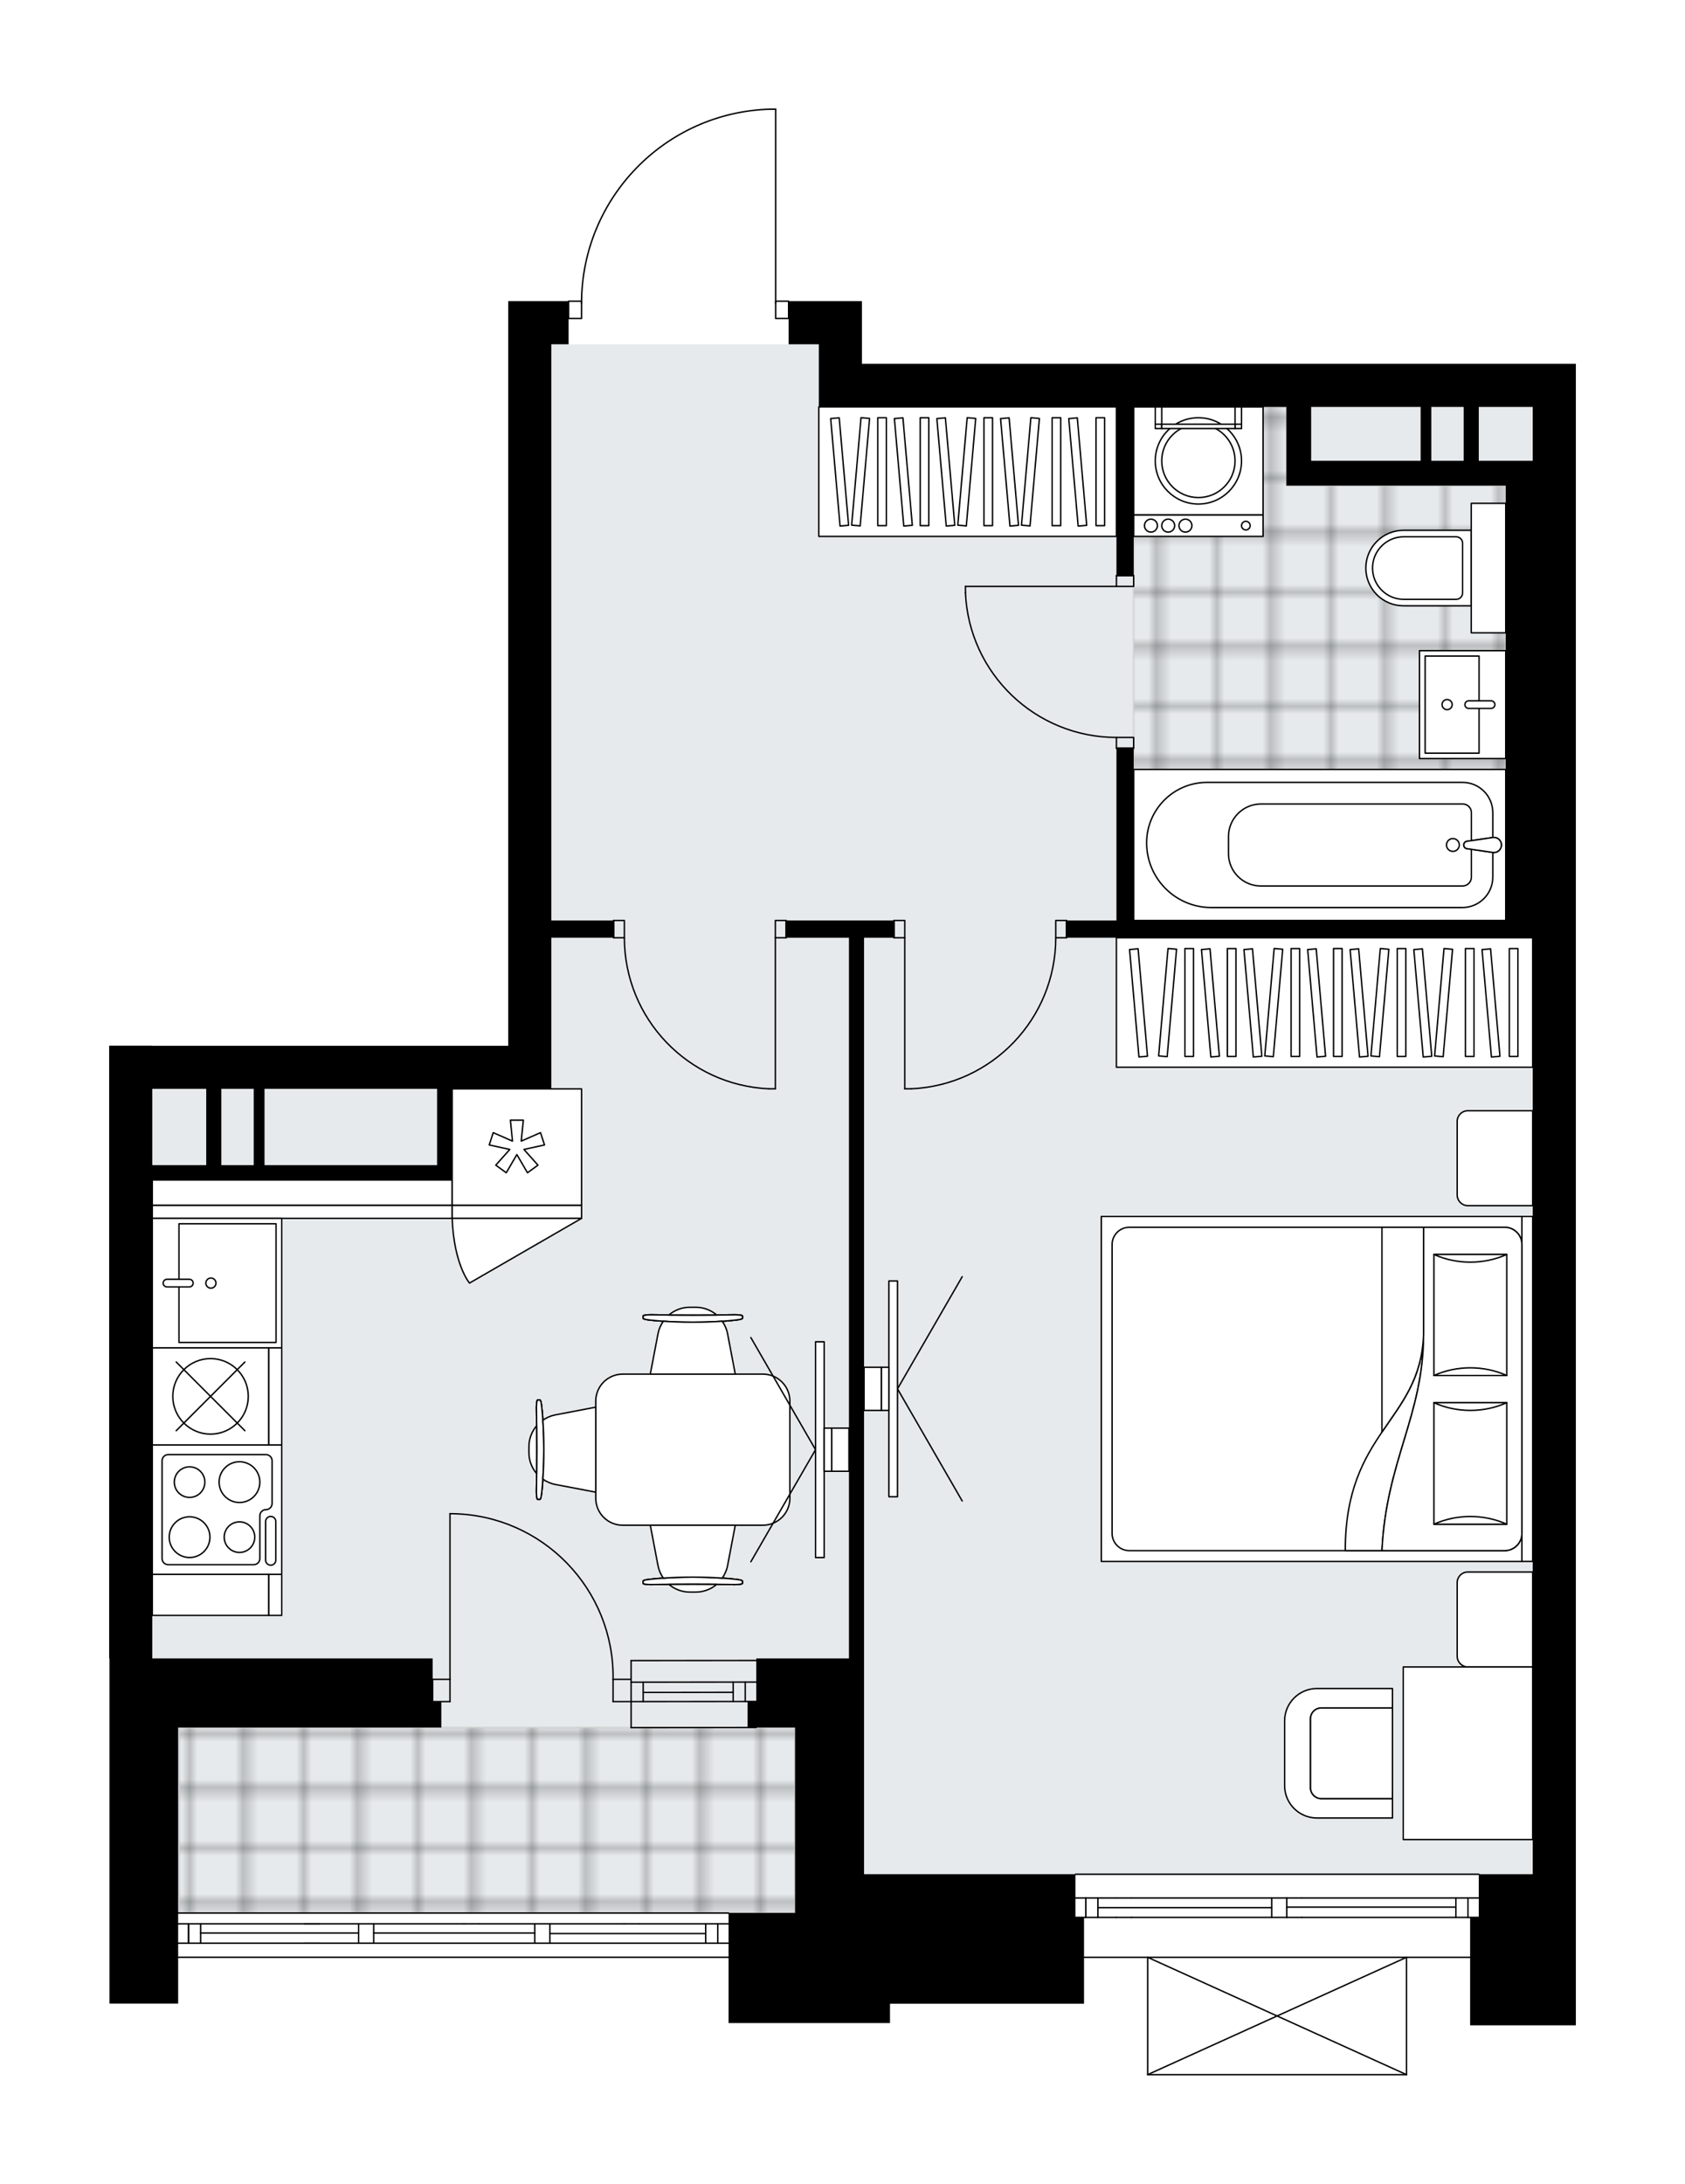 <svg xmlns="http://www.w3.org/2000/svg" xmlns:xlink="http://www.w3.org/1999/xlink" height="2000px" id="Layer_1" style="enable-background:new 0 0 1543.8 2000;" version="1.1" viewBox="0 0 1543.8 2000" width="1543.8px" x="0px" y="0px" xml:space="preserve">
<style type="text/css">
	.st0{fill:none;}
	.st1{opacity:0.5;fill:none;stroke:#121617;stroke-width:0.4;stroke-miterlimit:10;}
	.st2{fill:#FFFFFF;}
	.st3{fill:#E7EAEC;}
	
		.st4{fill:url(#SVGID_1_);stroke:#C8C8C8;stroke-width:2;stroke-linecap:round;stroke-linejoin:round;stroke-miterlimit:10;stroke-opacity:0.5;}
	
		.st5{fill:url(#SVGID_00000107554046044375783870000002954547729550276768_);stroke:#C8C8C8;stroke-width:2;stroke-linecap:round;stroke-linejoin:round;stroke-miterlimit:10;stroke-opacity:0.5;}
	.st6{fill:none;stroke:#000000;stroke-width:1.3;stroke-linecap:round;stroke-linejoin:round;stroke-miterlimit:10;}
	.st7{fill:#FFFFFF;stroke:#000000;stroke-width:1.3;stroke-linecap:round;stroke-linejoin:round;stroke-miterlimit:10;}
	.st8{font-family: 'Arial-BoldMT','Arial'; font-weight:bold;}
	.st9{font-size:104.57px;}
	.st10{font-size:87.141px;}
	.st11{font-family: 'ArialMT','Arial';}
	.st12{font-size:40px;}
</style>
<pattern height="14.57" id="New_Pattern_Swatch_3" patternUnits="userSpaceOnUse" style="overflow:visible;" viewBox="7.49 -22.06 14.57 14.57" width="14.57" x="2449.16" y="-2012.29">
	<g>
		<rect class="st0" height="14.57" width="14.57" x="7.49" y="-22.06" />
		<g>
			<rect class="st1" height="7.29" width="7.29" x="14.77" y="-7.49" />
		</g>
		<g>
			<rect class="st1" height="7.29" width="7.29" x="0.2" y="-7.49" />
		</g>
		<g>
			<rect class="st1" height="7.29" width="7.29" x="22.06" y="-14.77" />
		</g>
		<g>
			<rect class="st1" height="7.29" width="7.29" x="7.49" y="-14.77" />
			<rect class="st1" height="7.29" width="7.29" x="14.77" y="-22.06" />
		</g>
		<g>
			<rect class="st1" height="7.29" width="7.29" x="0.2" y="-22.06" />
		</g>
		<g>
			<rect class="st1" height="7.29" width="7.29" x="22.06" y="-29.35" />
		</g>
		<g>
			<rect class="st1" height="7.29" width="7.29" x="7.49" y="-29.35" />
		</g>
	</g>
</pattern>
<path class="st2" d="M1443.8,333.16v1185.66v197.59v35.31  v13.1v27.73v62.27h-96.87v-61.62h-57.65V1900c0,0,0,0,0,0.01c0,0.05-0.02,0.09-0.03,0.14c-0.01,0.04-0.01,0.08-0.03,0.12  c0,0,0,0.01,0,0.01c0,0.01-0.01,0.01-0.02,0.02c-0.05,0.09-0.12,0.17-0.2,0.23c-0.02,0.02-0.04,0.03-0.07,0.04  c-0.09,0.05-0.2,0.09-0.31,0.09H1051.5c-0.12,0-0.22-0.04-0.31-0.09c-0.02-0.01-0.04-0.03-0.07-0.04c-0.08-0.06-0.15-0.14-0.2-0.23  c0-0.01-0.01-0.01-0.02-0.02c0,0,0-0.01,0-0.01c-0.02-0.04-0.02-0.08-0.03-0.12c-0.01-0.05-0.03-0.09-0.03-0.14c0,0,0,0,0-0.01  v-106.81h-57.65v41.85H815.41v17.72h-147.9v-59.62c0,0-0.01,0-0.01,0H163.23v41.77h-62.94v-55.21v-12.07v-10.4v-40.7v-134.42v-23.75  v-39.54H100V957.64h39.54v0.13h326.07v-682h39.54h15.15c0.04-0.32,0.3-0.57,0.63-0.57h11.24c0.67-45.73,18.51-88.87,50.43-121.75  c32.54-33.51,76.16-52.72,122.85-54.1c0,0,0.01,0,0.01,0c0,0,0.01,0,0.01,0h5.18c0.36,0,0.65,0.29,0.65,0.65l0,175.2l11.21,0  c0.33,0,0.59,0.25,0.63,0.57h27.05h39.51v57.39h614.56H1443.8z" id="background" />
<g id="floor">
	<polygon class="st3" points="750.18,372.69 750.18,315.37 505.14,315.37 505.14,372.69 505.13,372.69 505.13,997.22 139.54,997.22    139.54,1582.19 131.62,1582.19 131.62,1752 728.41,1752 728.41,1716.46 1404.24,1716.46 1404.24,1172.61 1404.24,858.8    1404.24,372.69  " />
	<pattern id="SVGID_1_" patternTransform="matrix(6.971 0 0 6.971 59381.344 27483.678)" xlink:href="#New_Pattern_Swatch_3">
	</pattern>
	<rect class="st4" height="169.86" width="564.19" x="164.22" y="1582.14" />
	
		<pattern id="SVGID_00000080928836458302068590000005571161565682353590_" patternTransform="matrix(6.971 0 0 6.971 59381.344 27483.678)" xlink:href="#New_Pattern_Swatch_3">
	</pattern>
	
		<polygon points="   1379.56,444.81 1179,444.81 1179,372.69 1038.69,372.69 1038.69,843 1336.59,843 1336.59,843 1379.56,843  " style="fill:url(#SVGID_00000080928836458302068590000005571161565682353590_);stroke:#C8C8C8;stroke-width:2;stroke-linecap:round;stroke-linejoin:round;stroke-miterlimit:10;stroke-opacity:0.5;" />
	<g id="LINE_00000174568355005978745870000010107457340348623291_">
		<line class="st6" x1="578.23" x2="692.82" y1="1540.57" y2="1540.46" />
	</g>
	<g id="LINE_00000130628787262501030400000015963285586391222711_">
		<line class="st6" x1="578.23" x2="692.82" y1="1558.35" y2="1558.25" />
	</g>
	<g id="LINE_00000178883912551772744710000004773232557847986107_">
		<line class="st6" x1="589.29" x2="671.73" y1="1549.95" y2="1549.84" />
	</g>
	<g id="LINE_00000076586801973791683770000007578023798331394716_">
		<line class="st6" x1="682.79" x2="682.79" y1="1540.46" y2="1558.25" />
	</g>
	<g id="LINE_00000154387346059653706290000004323585166332229284_">
		<line class="st6" x1="589.29" x2="589.29" y1="1540.57" y2="1558.35" />
	</g>
	<g id="LINE_00000177458450944880953470000011148650038398265272_">
		<line class="st6" x1="578.23" x2="692.82" y1="1520.8" y2="1520.7" />
	</g>
	<g id="LINE_00000179613305435979553270000006444901003550625684_">
		<line class="st6" x1="692.84" x2="578.25" y1="1582.08" y2="1582.19" />
	</g>
	<g id="LINE_00000080906437616805865890000015755836628633379257_">
		<line class="st6" x1="671.73" x2="671.73" y1="1540.45" y2="1558.23" />
	</g>
	<g id="LINE_00000121260195798785399760000004746089566784803242_">
		<line class="st6" x1="578.23" x2="578.25" y1="1520.8" y2="1582.19" />
	</g>
	<g id="LINE_00000078012417107661747690000007607973946862869646_">
		<line class="st6" x1="985.29" x2="1354.83" y1="1716.46" y2="1716.46" />
	</g>
	<g id="LINE_00000165233113588701639160000008353801501538322568_">
		<line class="st6" x1="994.82" x2="994.82" y1="1738.2" y2="1755.98" />
	</g>
	<g id="LINE_00000103969467130032325910000001014941419277571516_">
		<line class="st6" x1="1344.95" x2="1344.95" y1="1738.2" y2="1755.98" />
	</g>
	<g id="LINE_00000151537778110252425380000008118905585842813610_">
		<line class="st6" x1="1333.89" x2="1178.95" y1="1746.59" y2="1746.59" />
	</g>
	<g id="LINE_00000166650529277688284460000014430870255040696995_">
		<line class="st6" x1="1333.89" x2="1333.89" y1="1755.98" y2="1738.2" />
	</g>
	<g id="LINE_00000028312627792829094370000016052591307090056888_">
		<line class="st6" x1="994.82" x2="994.82" y1="1738.2" y2="1755.98" />
	</g>
	<g id="LINE_00000142135032065182900820000008885177529298737284_">
		<line class="st6" x1="1005.89" x2="1005.89" y1="1755.98" y2="1738.2" />
	</g>
	<g id="LINE_00000135673714641472517020000010400059700997962663_">
		<line class="st6" x1="1036.68" x2="1022.85" y1="1755.98" y2="1755.98" />
	</g>
	<g id="LINE_00000072238532729665194030000001874315104001030291_">
		<line class="st6" x1="1022.85" x2="1036.68" y1="1738.2" y2="1738.2" />
	</g>
	<g id="LINE_00000047057542774513154790000005437071673853069717_">
		<line class="st6" x1="1354.83" x2="985.29" y1="1792.54" y2="1792.54" />
	</g>
	<g id="LINE_00000041283546956814928140000008989118918546404503_">
		<line class="st6" x1="1178.95" x2="1178.95" y1="1738.2" y2="1755.98" />
	</g>
	<g id="LINE_00000057856662770663715240000010715524406047805854_">
		<line class="st6" x1="1192.79" x2="1178.96" y1="1755.98" y2="1755.98" />
	</g>
	<g id="LINE_00000143619223153569565250000011545842602584406657_">
		<line class="st6" x1="1165.12" x2="1165.12" y1="1755.98" y2="1738.2" />
	</g>
	<g id="LINE_00000018200464100076251600000003946982020832680093_">
		<line class="st6" x1="1178.96" x2="1192.79" y1="1738.2" y2="1738.2" />
	</g>
	<g id="LINE_00000060021532128750386600000015244463785034948008_">
		<line class="st6" x1="1165.12" x2="1005.89" y1="1747.09" y2="1747.09" />
	</g>
	<g id="LWPOLYLINE_00000159435614616680335490000000236914374953335226_">
		<line class="st6" x1="1192.79" x2="1354.83" y1="1738.2" y2="1738.2" />
	</g>
	<g id="LWPOLYLINE_00000103954826527709662810000014315442669030272187_">
		<line class="st6" x1="1178.96" x2="1036.68" y1="1738.2" y2="1738.2" />
	</g>
	<g id="LWPOLYLINE_00000008136582699013301340000005502371749090971325_">
		<line class="st6" x1="1022.85" x2="985.29" y1="1738.2" y2="1738.2" />
	</g>
	<g id="LWPOLYLINE_00000076604730276703797380000008834796178059415436_">
		<line class="st6" x1="1192.79" x2="1354.83" y1="1755.98" y2="1755.98" />
	</g>
	<g id="LWPOLYLINE_00000141426311561831183380000011347633553515245458_">
		<line class="st6" x1="1178.96" x2="1036.68" y1="1755.98" y2="1755.98" />
	</g>
	<g id="LWPOLYLINE_00000067940456926988283600000004098324229272362151_">
		<line class="st6" x1="1022.85" x2="985.29" y1="1755.98" y2="1755.98" />
	</g>
	<g id="LINE_00000034802306654463085440000004505579293840613518_">
		<line class="st6" x1="131.62" x2="667.49" y1="1752" y2="1752" />
	</g>
	<g id="LINE_00000003819684447510564240000000576166848078240660_">
		<line class="st6" x1="172.76" x2="172.76" y1="1761.88" y2="1779.66" />
	</g>
	<g id="LINE_00000030475638714214328150000017422839495261258145_">
		<line class="st6" x1="657.61" x2="657.61" y1="1761.88" y2="1779.66" />
	</g>
	<g id="LINE_00000070835836516517643930000008905876469323721631_">
		<line class="st6" x1="489.95" x2="342.39" y1="1770.28" y2="1770.28" />
	</g>
	<g id="LINE_00000068643530277491867600000007226176157670202268_">
		<line class="st6" x1="646.55" x2="646.55" y1="1779.66" y2="1761.88" />
	</g>
	<g id="LINE_00000137100065385409416880000011506268703032137915_">
		<line class="st6" x1="172.76" x2="172.76" y1="1761.88" y2="1779.66" />
	</g>
	<g id="LINE_00000094610364431953841940000015331550097512196229_">
		<line class="st6" x1="183.82" x2="183.82" y1="1779.66" y2="1761.88" />
	</g>
	<g id="LINE_00000168796379576132153620000003070399815935273654_">
		<line class="st6" x1="503.79" x2="503.79" y1="1761.88" y2="1779.66" />
	</g>
	<g id="LINE_00000111903217216610703060000012666829361444790935_">
		<line class="st6" x1="438.91" x2="425.07" y1="1779.66" y2="1779.66" />
	</g>
	<g id="LINE_00000008866476022817358620000007597677222295637176_">
		<line class="st6" x1="489.95" x2="489.95" y1="1779.66" y2="1761.88" />
	</g>
	<g id="LINE_00000023976838742330650830000008704512005733878670_">
		<line class="st6" x1="425.07" x2="438.91" y1="1761.88" y2="1761.88" />
	</g>
	<g id="LINE_00000146477218199387807570000017687630716041170848_">
		<line class="st6" x1="667.49" x2="163.23" y1="1779.66" y2="1779.66" />
	</g>
	<g id="LINE_00000021120150532509139750000002382202679931843503_">
		<line class="st6" x1="585.63" x2="571.8" y1="1779.66" y2="1779.66" />
	</g>
	<g id="LINE_00000126315153594851017930000013195174099646465940_">
		<line class="st6" x1="571.8" x2="585.63" y1="1761.88" y2="1761.88" />
	</g>
	<g id="LINE_00000048462733991913072910000004339756510114842266_">
		<line class="st6" x1="646.55" x2="503.79" y1="1770.77" y2="1770.77" />
	</g>
	<g id="LWPOLYLINE_00000152238653054598357220000011163492094243339704_">
		<line class="st6" x1="585.63" x2="667.49" y1="1761.88" y2="1761.88" />
	</g>
	<g id="LWPOLYLINE_00000103232452725704181040000004879903109001237633_">
		<line class="st6" x1="571.8" x2="438.91" y1="1761.88" y2="1761.88" />
	</g>
	<g id="LWPOLYLINE_00000054969242884565669210000006395178047065414315_">
		<line class="st6" x1="425.07" x2="163.23" y1="1761.88" y2="1761.88" />
	</g>
	<g id="LWPOLYLINE_00000156550924103650240300000001131963662046101132_">
		<line class="st6" x1="585.63" x2="667.49" y1="1779.66" y2="1779.66" />
	</g>
	<g id="LWPOLYLINE_00000075842021206725496180000016494850219224938123_">
		<line class="st6" x1="571.8" x2="438.91" y1="1779.66" y2="1779.66" />
	</g>
	<g id="LWPOLYLINE_00000046305069938462928730000016124315792024366011_">
		<line class="st6" x1="425.07" x2="163.23" y1="1779.66" y2="1779.66" />
	</g>
	<g id="LINE_00000111174644865635099470000016772500626400681094_">
		<line class="st6" x1="342.39" x2="342.39" y1="1761.88" y2="1779.66" />
	</g>
	<g id="LINE_00000170275623605642902400000001480974861562360224_">
		<line class="st6" x1="292.71" x2="278.87" y1="1779.66" y2="1779.66" />
	</g>
	<g id="LINE_00000111188871697105515370000001337817017802749830_">
		<line class="st6" x1="328.55" x2="328.56" y1="1779.66" y2="1761.88" />
	</g>
	<g id="LINE_00000029733488123169958630000014876973351429170619_">
		<line class="st6" x1="278.88" x2="292.71" y1="1761.88" y2="1761.88" />
	</g>
	<g id="LINE_00000180348210630152421090000007667497334635021480_">
		<line class="st6" x1="328.56" x2="183.82" y1="1770.28" y2="1770.28" />
	</g>
	<line class="st6" x1="163.23" x2="667.49" y1="1792.49" y2="1792.49" />
	<g id="LWPOLYLINE_00000129184284851647282370000009625293544105526432_">
		<rect class="st6" height="9.88" width="15.81" x="1022.88" y="527.16" />
	</g>
	<g id="LWPOLYLINE_00000123415625388065591950000008083389330139761823_">
		<rect class="st6" height="9.88" width="15.81" x="1022.87" y="675.37" />
	</g>
	<g id="LINE_00000091697741946083001750000006047656077724533381_">
		<line class="st6" x1="1022.88" x2="1038.69" y1="527.16" y2="527.16" />
	</g>
	<g id="LINE_00000101085363137164862440000003545937812647899522_">
		<line class="st6" x1="1022.87" x2="1038.68" y1="685.25" y2="685.25" />
	</g>
	<g id="LINE_00000121975649833581827070000016396249040929638846_">
		<line class="st6" x1="1022.88" x2="884.55" y1="537.04" y2="537.04" />
	</g>
	<g id="ARC_00000142869844124957663630000010435848753465529217_">
		<path class="st6" d="M1022.87,675.37c-74.09-0.05-135.03-58.38-138.33-132.4" />
	</g>
	<g id="LINE_00000146488666119834572070000013649168542735751097_">
		<line class="st6" x1="884.55" x2="884.55" y1="537.04" y2="542.97" />
	</g>
	<g id="LWPOLYLINE_00000031204591118241015200000016222610760873738660_">
		<rect class="st6" height="15.81" width="11.86" x="520.94" y="275.85" />
	</g>
	<g id="LWPOLYLINE_00000013873368879662737700000000700306045866436269_">
		<rect class="st6" height="15.81" width="11.86" x="710.65" y="275.85" />
	</g>
	<g id="LWPOLYLINE_00000145051483899778652790000016000804231913638803_">
		<path class="st6" d="M705.47,100c-96.18,2.85-172.67,81.63-172.67,177.85" />
	</g>
	<g id="LINE_00000029046452223309501420000010027147423188212614_">
		<line class="st6" x1="710.65" x2="710.65" y1="277.85" y2="100" />
	</g>
	<g id="LINE_00000152976845782626457120000005607171581336472448_">
		<line class="st6" x1="710.65" x2="705.47" y1="100" y2="100" />
	</g>
	<g id="LWPOLYLINE_00000165921803243948320380000013621939449527392690_">
		<rect class="st6" height="15.81" width="9.88" x="819.08" y="843" />
	</g>
	<g id="LWPOLYLINE_00000055679687504576336940000014793359120966119584_">
		<rect class="st6" height="15.81" width="9.88" x="967.29" y="843" />
	</g>
	<g id="LINE_00000168839619736027582500000015490017127701878166_">
		<line class="st6" x1="819.08" x2="819.08" y1="858.81" y2="843" />
	</g>
	<g id="LINE_00000083069231148773298740000015026086191214569641_">
		<line class="st6" x1="977.17" x2="977.17" y1="858.81" y2="843" />
	</g>
	<g id="LINE_00000164491651081026245030000002644483915663094953_">
		<line class="st6" x1="828.96" x2="828.96" y1="858.81" y2="997.14" />
	</g>
	<g id="ARC_00000141443237706532751990000015344333362822165126_">
		<path class="st6" d="M967.29,858.81c-0.05,74.09-58.38,135.03-132.4,138.33" />
	</g>
	<g id="LINE_00000106114235324237227110000010693970156785654172_">
		<line class="st6" x1="828.96" x2="834.88" y1="997.14" y2="997.14" />
	</g>
	<g id="LWPOLYLINE_00000034086011259333086790000013365219708911668400_">
		<rect class="st6" height="15.81" width="9.88" x="710.39" y="843" />
	</g>
	<g id="LWPOLYLINE_00000115496952900831885420000010137338459798381715_">
		<rect class="st6" height="15.81" width="9.88" x="562.18" y="843" />
	</g>
	<g id="LINE_00000018927911991253497500000016572050431810585757_">
		<line class="st6" x1="720.27" x2="720.27" y1="858.81" y2="843" />
	</g>
	<g id="LINE_00000038373388979088610040000002881841582908222594_">
		<line class="st6" x1="562.18" x2="562.18" y1="858.81" y2="843" />
	</g>
	<g id="LINE_00000133509295658392107820000012341154377014345912_">
		<line class="st6" x1="710.39" x2="710.39" y1="858.81" y2="997.14" />
	</g>
	<g id="ARC_00000036955269722456714610000003005618619840974500_">
		<path class="st6" d="M704.46,997.14c-74.02-3.29-132.35-64.24-132.4-138.33" />
	</g>
	<g id="LINE_00000085973479796582024990000004224699823278068881_">
		<line class="st6" x1="710.39" x2="704.46" y1="997.14" y2="997.14" />
	</g>
	<g id="ARC_00000039118387491212636330000003565602167908818050_">
		<path class="st6" d="M561.7,1537.97c1.23-82.54-64.67-150.44-147.21-151.68c-0.74-0.01-1.48-0.02-2.22-0.02" />
	</g>
	<g id="LINE_00000085937695789556008780000014171548585539064225_">
		<line class="st6" x1="412.27" x2="412.27" y1="1537.97" y2="1386.27" />
	</g>
	<g id="LINE_00000071529242878551578060000004933127023286348929_">
		<line class="st6" x1="577.55" x2="561.7" y1="1537.97" y2="1537.97" />
	</g>
	<g id="LINE_00000112613408313349191950000016581104116629480114_">
		<line class="st6" x1="561.7" x2="561.7" y1="1537.97" y2="1558.35" />
	</g>
	<g id="LINE_00000114032042400437210460000001291942028732115343_">
		<line class="st6" x1="561.7" x2="577.55" y1="1558.35" y2="1558.35" />
	</g>
	<g id="LINE_00000167395169770079079120000016110656642259189642_">
		<line class="st6" x1="396.42" x2="412.27" y1="1558.35" y2="1558.35" />
	</g>
	<g id="LINE_00000006703176618967792480000004736601462725730186_">
		<line class="st6" x1="412.27" x2="412.27" y1="1558.35" y2="1537.97" />
	</g>
	<g id="LINE_00000168836278588539030350000009011624788030278588_">
		<line class="st6" x1="412.27" x2="396.42" y1="1537.97" y2="1537.97" />
	</g>
	<g id="LINE_00000000944919886283756760000015282469859665214109_">
		<line class="st6" x1="396.42" x2="396.42" y1="1558.35" y2="1537.97" />
	</g>
	<g id="LINE_00000138545312129751084740000009789550572379540152_">
		<line class="st6" x1="1288.63" x2="1051.5" y1="1900" y2="1900" />
	</g>
	<g id="LINE_00000142899201588908634980000016412013981516717487_">
		<line class="st6" x1="1051.5" x2="1051.5" y1="1900" y2="1792.54" />
	</g>
	<g id="LINE_00000155847294741803167410000013708489152843011461_">
		<line class="st6" x1="1288.63" x2="1288.63" y1="1792.54" y2="1900" />
	</g>
	<g id="LWPOLYLINE_00000064354008371400001780000003672282345985397412_">
		<line class="st6" x1="1051.5" x2="1288.63" y1="1792.54" y2="1900" />
	</g>
	<g id="LWPOLYLINE_00000035508701548754766820000005473533290209042051_">
		<line class="st6" x1="1288.63" x2="1051.5" y1="1792.54" y2="1900" />
	</g>
	<polygon points="985.3,1716.41 791.66,1716.41 791.66,1518.82 791.66,858.78 819.1,858.78 819.1,842.99 720.27,842.99    720.27,858.78 777.82,858.78 777.82,1518.82 728.43,1518.82 692.86,1518.82 692.86,1558.37 684.93,1558.37 684.93,1582.12    692.86,1582.12 728.43,1582.12 728.43,1716.41 728.43,1751.85 667.51,1751.85 667.51,1777.91 667.51,1783.56 667.51,1852.76    815.41,1852.76 815.41,1835.04 993.19,1835.04 993.19,1764.81 993.19,1755.95 985.3,1755.95  " />
	<path d="M789.7,333.16v-57.39h-39.51h-27.67v39.54h27.67v17.85v39.54h272.7v154.45h15.82V372.71h139.85v72.03h11.36h11.36h178.3   v398.26h-340.87V685.2h-15.82v157.79h-45.71v15.79h427.08v660.04v197.59h-49.43v39.54h-7.9v8.86v27.73v62.27h96.87v-62.27v-27.73   v-13.1v-35.31v-197.59V333.16h-39.54H789.7z M1301.58,422.01h-100.3v-49.3h100.3V422.01z M1341.03,422.01h-29.66v-49.3h29.66   V422.01z M1404.26,422.01h-49.4v-49.3h49.4V422.01z" />
	<path d="M505.16,315.32h15.79v-39.54h-15.79h-39.54v682H139.54v-0.13H100v561.18h0.29v39.54v23.75v134.42v40.7v10.4v12.07v55.21   h62.94v-55.21l0,0v-197.59h241.11v-23.75h-7.9v-39.54h-256.9v-437.8h262.87v-0.64h11.88v-83.2h90.87V972.4v-14.64v-98.99h57.04   v-15.79h-57.04V315.32z M188.94,1067.03h-49.4v-69.84h49.4V1067.03z M232.46,1067.03h-29.69v-69.84h29.69V1067.03z M400.46,1067.03   H242.35v-69.84h158.11V1067.03z" />
</g>
<g id="mebel">
	<g>
		<path class="st7" d="M1335.07,1026.94v67.37c0,5.46,4.42,9.88,9.88,9.88h59.28v-86.95h-59.47    C1339.42,1017.25,1335.07,1021.59,1335.07,1026.94z" />
		<path class="st7" d="M1335.07,1449.38v67.37c0,5.46,4.42,9.88,9.88,9.88h59.28v-86.95h-59.47    C1339.42,1439.69,1335.07,1444.03,1335.07,1449.38z" />
		<g>
			
				<rect class="st7" height="9.88" transform="matrix(-1.836970e-16 1 -1 -1.836970e-16 2671.329 -127.268)" width="315.91" x="1241.34" y="1267.09" />
			
				<rect class="st7" height="385.34" transform="matrix(-1.836970e-16 1 -1 -1.836970e-16 2473.717 70.343)" width="315.91" x="1043.73" y="1079.36" />
			<path class="st7" d="M1394.36,1139.77v264.53c0,8.73-7.08,15.81-15.81,15.81h-343.84c-8.73,0-15.81-7.08-15.81-15.81v-264.53     c0-8.73,7.08-15.81,15.81-15.81h343.84C1387.28,1123.96,1394.36,1131.03,1394.36,1139.77z" />
			<path class="st7" d="M1266.15,1420.1c4.04-82.63,38.09-123.57,38.12-197.97c-2.69,79.61-71.87,88.11-71.72,197.97L1266.15,1420.1     z" />
			<g>
				<path class="st7" d="M1266.15,1420.1c4.04-82.63,38.09-123.57,38.12-197.97l0-98.17h74.28c8.73,0,15.81,7.08,15.81,15.81v264.53      c0,8.73-7.08,15.81-15.81,15.81L1266.15,1420.1L1266.15,1420.1z" />
			</g>
			
				<rect class="st7" height="66.73" transform="matrix(-1.836970e-16 1 -1 -1.836970e-16 2551.416 -142.845)" width="110.86" x="1291.7" y="1170.92" />
			<path class="st7" d="M1313.77,1259.72c20.96-9.39,45.77-9.39,66.73,0H1313.77z" />
			<path class="st7" d="M1380.49,1148.86c-20.96,9.39-45.77,9.39-66.73,0H1380.49z" />
			
				<rect class="st7" height="66.73" transform="matrix(-1.836970e-16 1 -1 -1.836970e-16 2687.389 -6.872)" width="111.29" x="1291.49" y="1306.89" />
			<path class="st7" d="M1313.77,1395.9c20.96-9.42,45.77-9.42,66.73,0H1313.77z" />
			<path class="st7" d="M1380.49,1284.61c-20.96,9.42-45.77,9.42-66.73,0L1380.49,1284.61z" />
			<g>
				<path class="st7" d="M1304.27,1222.13v-98.17h-38.12v187.59C1284.13,1284.96,1302.89,1262.84,1304.27,1222.13z" />
			</g>
		</g>
	</g>
	<g>
		
			<rect class="st7" height="381.37" transform="matrix(1.550176e-10 -1 1 1.550176e-10 295.445 2131.662)" width="118.57" x="1154.27" y="727.42" />
		<g>
			
				<rect class="st7" height="7.85" transform="matrix(1.365273e-10 -1 1 1.365273e-10 171.446 2007.663)" width="98.81" x="1040.15" y="914.18" />
			
				<rect class="st7" height="7.85" transform="matrix(1.362235e-10 -1 1 1.362235e-10 210.353 2046.57)" width="98.81" x="1079.06" y="914.18" />
			
				<rect class="st7" height="7.85" transform="matrix(1.301573e-10 -1 1 1.301573e-10 268.714 2104.93)" width="98.81" x="1137.42" y="914.18" />
			
				<rect class="st7" height="7.85" transform="matrix(1.365273e-10 -1 1 1.365273e-10 307.621 2143.837)" width="98.81" x="1176.33" y="914.18" />
			
				<rect class="st7" height="7.85" transform="matrix(1.365362e-10 -1 1 1.365362e-10 365.981 2202.198)" width="98.81" x="1234.69" y="914.18" />
			
				<rect class="st7" height="7.85" transform="matrix(0.087 -0.996 0.996 0.087 62.221 1904.119)" width="98.81" x="1020.7" y="914.18" />
			
				<rect class="st7" height="7.85" transform="matrix(0.087 -0.996 0.996 0.087 151.011 2001.016)" width="98.81" x="1117.97" y="914.18" />
			
				<rect class="st7" height="7.85" transform="matrix(0.087 -0.996 0.996 0.087 239.801 2097.914)" width="98.81" x="1215.23" y="914.18" />
			
				<rect class="st7" height="7.85" transform="matrix(-0.087 -0.996 0.996 -0.087 291.049 2102.914)" width="98.81" x="1059.6" y="914.18" />
			
				<rect class="st7" height="7.85" transform="matrix(-0.087 -0.996 0.996 -0.087 219.447 2037.303)" width="98.81" x="993.74" y="914.18" />
			
				<rect class="st7" height="7.85" transform="matrix(-0.087 -0.996 0.996 -0.087 333.347 2141.673)" width="98.81" x="1098.51" y="914.18" />
			
				<rect class="st7" height="7.85" transform="matrix(-0.087 -0.996 0.996 -0.087 396.795 2199.812)" width="98.81" x="1156.87" y="914.18" />
			
				<rect class="st7" height="7.85" transform="matrix(-0.087 -0.996 0.996 -0.087 439.093 2238.571)" width="98.81" x="1195.78" y="914.18" />
			
				<rect class="st7" height="7.85" transform="matrix(0.087 -0.996 0.996 0.087 293.075 2156.052)" width="98.81" x="1273.59" y="914.18" />
			
				<rect class="st7" height="7.85" transform="matrix(-0.087 -0.996 0.996 -0.087 502.54 2296.71)" width="98.81" x="1254.14" y="914.18" />
			
				<rect class="st7" height="7.85" transform="matrix(1.362235e-10 -1 1 1.362235e-10 428.457 2264.673)" width="98.81" x="1297.16" y="914.18" />
			
				<rect class="st7" height="7.85" transform="matrix(1.362324e-10 -1 1 1.362324e-10 468.674 2304.891)" width="98.81" x="1337.38" y="914.18" />
			
				<rect class="st7" height="7.85" transform="matrix(-0.087 -0.996 0.996 -0.087 570.46 2358.947)" width="98.81" x="1316.62" y="914.18" />
		</g>
	</g>
	<g>
		
			<rect class="st7" height="272.7" transform="matrix(1.445549e-10 -1 1 1.445549e-10 454.554 1318.504)" width="118.57" x="827.25" y="295.62" />
		<g>
			
				<rect class="st7" height="7.85" transform="matrix(1.362324e-10 -1 1 1.362324e-10 376.173 1240.123)" width="98.81" x="758.75" y="428.05" />
			
				<rect class="st7" height="7.85" transform="matrix(1.365273e-10 -1 1 1.365273e-10 415.08 1279.03)" width="98.81" x="797.65" y="428.05" />
			
				<rect class="st7" height="7.85" transform="matrix(1.362235e-10 -1 1 1.362235e-10 473.441 1337.391)" width="98.81" x="856.01" y="428.05" />
			
				<rect class="st7" height="7.85" transform="matrix(0.087 -0.996 0.996 0.087 289.624 1180.019)" width="98.81" x="739.29" y="428.05" />
			
				<rect class="st7" height="7.85" transform="matrix(0.087 -0.996 0.996 0.087 378.414 1276.917)" width="98.81" x="836.56" y="428.05" />
			
				<rect class="st7" height="7.85" transform="matrix(-0.087 -0.996 0.996 -0.087 405.953 1235.938)" width="98.81" x="719.84" y="428.05" />
			
				<rect class="st7" height="7.85" transform="matrix(-0.087 -0.996 0.996 -0.087 469.401 1294.076)" width="98.81" x="778.2" y="428.05" />
			
				<rect class="st7" height="7.85" transform="matrix(-0.087 -0.996 0.996 -0.087 511.699 1332.835)" width="98.81" x="817.11" y="428.05" />
			
				<rect class="st7" height="7.85" transform="matrix(0.087 -0.996 0.996 0.087 431.688 1335.055)" width="98.81" x="894.92" y="428.05" />
			
				<rect class="st7" height="7.85" transform="matrix(-0.087 -0.996 0.996 -0.087 575.146 1390.974)" width="98.81" x="875.47" y="428.05" />
			
				<rect class="st7" height="7.85" transform="matrix(1.363337e-10 -1 1 1.363337e-10 535.916 1399.866)" width="98.81" x="918.49" y="428.05" />
			
				<rect class="st7" height="7.85" transform="matrix(1.363337e-10 -1 1 1.363337e-10 576.134 1440.084)" width="98.81" x="958.71" y="428.05" />
			
				<rect class="st7" height="7.85" transform="matrix(-0.087 -0.996 0.996 -0.087 643.066 1453.211)" width="98.81" x="937.94" y="428.05" />
		</g>
	</g>
	<g>
		<path class="st7" d="M698.98,1396.83H570.53c-13.64,0-24.7-11.06-24.7-24.7v-88.98c0-13.64,11.06-24.7,24.7-24.7h128.45    c13.64,0,24.7,11.06,24.7,24.7v88.98C723.68,1385.77,712.62,1396.83,698.98,1396.83z" />
		<g>
			<g id="LINE_00000000917522093913879410000010569945144558200485_">
				<path class="st7" d="M675.82,1208.68c-23.92,3-58.25,3-82.17,0c-2.76-0.35-4.36-0.87-4.36-1.42v-0.14v-1.95      c0-0.59,3.1-1.07,6.92-1.07c25.62,0.41,51.45,0.41,77.07,0c3.82,0,6.92,0.48,6.92,1.07v1.95v0.14      C680.18,1207.81,678.58,1208.33,675.82,1208.68z" />
			</g>
			<g id="LINE_00000080202199766912664740000010107955340591686798_">
				<path class="st7" d="M675.82,1208.68c-23.92,3-58.25,3-82.17,0c-2.76-0.35-4.36-0.87-4.36-1.42v-0.14v-1.95      c0-0.59,3.1-1.07,6.92-1.07c25.62,0.41,51.45,0.41,77.07,0c3.82,0,6.92,0.48,6.92,1.07v1.95v0.14      C680.18,1207.81,678.58,1208.33,675.82,1208.68z" />
			</g>
			<g id="LINE_00000073685291777227975710000002021983770591263150_">
				<path class="st7" d="M675.82,1208.68c-23.92,3-58.25,3-82.17,0c-2.76-0.35-4.36-0.87-4.36-1.42v-0.14v-1.95      c0-0.59,3.1-1.07,6.92-1.07c25.62,0.41,51.45,0.41,77.07,0c3.82,0,6.92,0.48,6.92,1.07v1.95v0.14      C680.18,1207.81,678.58,1208.33,675.82,1208.68z" />
			</g>
			<path class="st7" d="M656.57,1204.24c-5.2-4.4-11.89-7.02-19.12-7.02h-5.45c-7.22,0-13.92,2.62-19.12,7.02     C627.45,1204.37,642.01,1204.37,656.57,1204.24z" />
			<path class="st7" d="M673.66,1258.45l-7.09-37.15c-0.8-4.2-2.55-7.98-4.87-11.31c-17.15,1.21-36.8,1.21-53.94,0     c-2.32,3.33-4.07,7.12-4.87,11.31l-7.09,37.15H673.66z" />
		</g>
		<g>
			<g id="LINE_00000147188599295827328120000010550489417698399648_">
				<path class="st7" d="M496.06,1286.55c3,23.92,3,58.25,0,82.17c-0.35,2.76-0.87,4.36-1.42,4.36h-0.14h-1.95      c-0.59,0-1.07-3.1-1.07-6.92c0.41-25.62,0.41-51.45,0-77.07c0-3.82,0.48-6.92,1.07-6.92h1.95h0.14      C495.19,1282.19,495.71,1283.79,496.06,1286.55z" />
			</g>
			<g id="LINE_00000076567655038057906910000016816766925627346586_">
				<path class="st7" d="M496.06,1286.55c3,23.92,3,58.25,0,82.17c-0.35,2.76-0.87,4.36-1.42,4.36h-0.14h-1.95      c-0.59,0-1.07-3.1-1.07-6.92c0.41-25.62,0.41-51.45,0-77.07c0-3.82,0.48-6.92,1.07-6.92h1.95h0.14      C495.19,1282.19,495.71,1283.79,496.06,1286.55z" />
			</g>
			<g id="LINE_00000083807656966652765930000011515448307287372216_">
				<path class="st7" d="M496.06,1286.55c3,23.92,3,58.25,0,82.17c-0.35,2.76-0.87,4.36-1.42,4.36h-0.14h-1.95      c-0.59,0-1.07-3.1-1.07-6.92c0.41-25.62,0.41-51.45,0-77.07c0-3.82,0.48-6.92,1.07-6.92h1.95h0.14      C495.19,1282.19,495.71,1283.79,496.06,1286.55z" />
			</g>
			<path class="st7" d="M491.62,1305.8c-4.4,5.2-7.02,11.89-7.02,19.12v5.45c0,7.22,2.62,13.92,7.02,19.12     C491.75,1334.92,491.75,1320.36,491.62,1305.8z" />
			<path class="st7" d="M545.83,1288.71l-37.15,7.09c-4.2,0.8-7.98,2.55-11.31,4.87c1.21,17.15,1.21,36.8,0,53.94     c3.33,2.32,7.12,4.07,11.31,4.87l37.15,7.09V1288.71z" />
		</g>
		<g>
			<g id="LINE_00000013194318238908350310000014256442670426133404_">
				<path class="st7" d="M593.64,1446.6c23.92-3,58.25-3,82.17,0c2.76,0.35,4.36,0.87,4.36,1.42v0.14v1.95      c0,0.59-3.1,1.07-6.92,1.07c-25.62-0.41-51.45-0.41-77.07,0c-3.82,0-6.92-0.48-6.92-1.07v-1.95v-0.14      C589.28,1447.47,590.88,1446.95,593.64,1446.6z" />
			</g>
			<g id="LINE_00000021833789677557843800000003320396755485833094_">
				<path class="st7" d="M593.64,1446.6c23.92-3,58.25-3,82.17,0c2.76,0.35,4.36,0.87,4.36,1.42v0.14v1.95      c0,0.59-3.1,1.07-6.92,1.07c-25.62-0.41-51.45-0.41-77.07,0c-3.82,0-6.92-0.48-6.92-1.07v-1.95v-0.14      C589.28,1447.47,590.88,1446.95,593.64,1446.6z" />
			</g>
			<g id="LINE_00000003076258343101179310000012655414340067554980_">
				<path class="st7" d="M593.64,1446.6c23.92-3,58.25-3,82.17,0c2.76,0.35,4.36,0.87,4.36,1.42v0.14v1.95      c0,0.59-3.1,1.07-6.92,1.07c-25.62-0.41-51.45-0.41-77.07,0c-3.82,0-6.92-0.48-6.92-1.07v-1.95v-0.14      C589.28,1447.47,590.88,1446.95,593.64,1446.6z" />
			</g>
			<path class="st7" d="M612.89,1451.04c5.2,4.4,11.89,7.02,19.12,7.02h5.45c7.22,0,13.92-2.62,19.12-7.02     C642.01,1450.91,627.45,1450.91,612.89,1451.04z" />
			<path class="st7" d="M595.8,1396.83l7.09,37.15c0.8,4.2,2.55,7.98,4.87,11.31c17.15-1.21,36.8-1.21,53.94,0     c2.32-3.33,4.07-7.12,4.87-11.31l7.09-37.15H595.8z" />
		</g>
	</g>
	<g>
		<g>
			<g id="LINE_00000061473011557481655960000017114701456139176590_">
				<line class="st7" x1="747.2" x2="687.92" y1="1327.64" y2="1430.32" />
			</g>
			<g id="LINE_00000109746234474066498650000008523987755958794629_">
				<line class="st7" x1="747.2" x2="687.92" y1="1327.64" y2="1224.96" />
			</g>
		</g>
		<rect class="st7" height="197.61" width="7.9" x="747.2" y="1228.83" />
		
			<rect class="st7" height="39.52" transform="matrix(-1 -1.224647e-16 1.224647e-16 -1 1517.126 2655.279)" width="6.92" x="755.1" y="1307.88" />
		<rect class="st7" height="39.52" width="15.81" x="762.02" y="1307.88" />
	</g>
	<g>
		<g>
			<g id="LINE_00000073720694136305157310000005833868156880565170_">
				<line class="st7" x1="822.28" x2="881.56" y1="1271.93" y2="1169.25" />
			</g>
			<g id="LINE_00000181781337816186490690000002928910022110032548_">
				<line class="st7" x1="822.28" x2="881.56" y1="1271.93" y2="1374.61" />
			</g>
		</g>
		
			<rect class="st7" height="197.61" transform="matrix(-1 -1.224647e-16 1.224647e-16 -1 1636.65 2543.854)" width="7.9" x="814.37" y="1173.12" />
		<rect class="st7" height="39.52" width="6.92" x="807.46" y="1252.17" />
		
			<rect class="st7" height="39.52" transform="matrix(-1 -1.224647e-16 1.224647e-16 -1 1599.104 2543.854)" width="15.81" x="791.65" y="1252.17" />
	</g>
	<g>
		<polygon class="st7" points="414.27,1103.93 139.53,1103.93 139.53,1080.68 414.27,1080.68 414.27,1080.68 414.27,1080.68   " />
		
			<rect class="st7" height="11.86" transform="matrix(-1 4.462418e-11 -4.462418e-11 -1 553.799 2219.717)" width="274.74" x="139.53" y="1103.93" />
	</g>
	<g>
		<path class="st7" d="M1251.37,520.24L1251.37,520.24c0-19.1,15.48-34.58,34.58-34.58h61.99v69.16h-61.99    C1266.86,554.82,1251.37,539.34,1251.37,520.24z" />
		
			<rect class="st7" height="31.62" transform="matrix(5.055328e-12 1 -1 5.055328e-12 1883.993 -843.508)" width="118.57" x="1304.47" y="504.43" />
		<path class="st7" d="M1257.51,520.24L1257.51,520.24c0-15.83,12.83-28.65,28.65-28.65h47.95c3.27,0,5.93,2.65,5.93,5.93v45.45    c0,3.27-2.65,5.93-5.93,5.93h-47.95C1270.33,548.9,1257.51,536.07,1257.51,520.24z" />
	</g>
	<g>
		<g>
			<rect class="st7" height="19.76" width="118.57" x="1038.69" y="471.5" />
			<rect class="st7" height="98.81" width="118.57" x="1038.69" y="372.69" />
			<g id="CIRCLE_00000135675293310011382660000000947815916551327134_">
				<circle class="st7" cx="1097.97" cy="422.09" r="39.52" />
			</g>
			<g id="CIRCLE_00000045593161878164623150000008117432381378359466_">
				<circle class="st7" cx="1097.97" cy="422.09" r="33.59" />
			</g>
			<g id="CIRCLE_00000102535663930557148490000011460171204208962224_">
				<circle class="st7" cx="1141.44" cy="481.38" r="3.95" />
			</g>
			<g id="CIRCLE_00000039126267738132753480000010263178873193076109_">
				<circle class="st7" cx="1086.11" cy="481.38" r="5.93" />
			</g>
			<g id="CIRCLE_00000068672062674630942860000000507614225150269831_">
				<circle class="st7" cx="1070.3" cy="481.38" r="5.93" />
			</g>
			<g id="CIRCLE_00000034067500467192303790000008210000842146437289_">
				<circle class="st7" cx="1054.5" cy="481.38" r="5.93" />
			</g>
		</g>
		<g>
			<rect class="st7" height="15.81" width="5.93" x="1058.45" y="372.69" />
			<rect class="st7" height="3.95" width="5.93" x="1058.45" y="388.5" />
			<rect class="st7" height="15.81" width="5.93" x="1131.56" y="372.69" />
			<rect class="st7" height="3.95" width="5.93" x="1131.56" y="388.5" />
			
				<rect class="st7" height="3.95" transform="matrix(-1 -1.224647e-16 1.224647e-16 -1 2195.94 780.953)" width="67.19" x="1064.38" y="388.5" />
		</g>
	</g>
	<g>
		
			<rect class="st7" height="340.87" transform="matrix(-1.836970e-16 1 -1 -1.836970e-16 1982.963 -435.283)" width="138.33" x="1139.96" y="603.4" />
		<g id="ARC_00000057122287407676000430000002538277989314426501_">
			<path class="st7" d="M1367.71,767.02c0.66-0.1,1.33-0.1,1.99,0c3.77,0.55,6.38,4.05,5.83,7.82c-0.55,3.77-4.05,6.38-7.82,5.83     l-24.13-3.52c-1.12-0.33-1.99-1.2-2.32-2.32c-0.54-1.83,0.49-3.75,2.32-4.29L1367.71,767.02z" />
		</g>
		<path class="st7" d="M1367.7,803.28v-22.62l-24.12-3.52c-1.11-0.33-1.99-1.2-2.32-2.32c-0.54-1.82,0.49-3.75,2.32-4.29l24.12-3.52    V744.2c0-15.28-12.39-27.67-27.67-27.67h-234.12c-30.58,0-55.37,24.79-55.37,55.37c0,32.72,26.52,59.24,59.24,59.24h230.05    C1355.23,831.15,1367.7,818.67,1367.7,803.28z" />
		<path class="st7" d="M1348.08,803.34V777.8l-4.5-0.66c-1.11-0.33-1.99-1.2-2.32-2.32c-0.54-1.82,0.49-3.75,2.32-4.29l4.5-0.66    V744.2c0-4.37-3.54-7.9-7.9-7.9h-184.81c-16.47,0-29.83,13.35-29.83,29.82v15.63c0,16.37,13.27,29.64,29.64,29.64h184.85    C1344.48,811.39,1348.08,807.79,1348.08,803.34z" />
		<g id="ARC_00000141451780130536145040000016796080069469301942_">
			<path class="st7" d="M1367.71,767.02c0.66-0.1,1.33-0.1,1.99,0c3.77,0.55,6.38,4.05,5.83,7.82c-0.55,3.77-4.05,6.38-7.82,5.83     l-24.13-3.52c-1.12-0.33-1.99-1.2-2.32-2.32c-0.54-1.83,0.49-3.75,2.32-4.29L1367.71,767.02z" />
		</g>
		<circle class="st7" cx="1331.14" cy="773.84" r="5.87" />
	</g>
	<g>
		
			<rect class="st7" height="79.04" transform="matrix(-1.836970e-16 1 -1 -1.836970e-16 1985.35 -694.724)" width="98.81" x="1290.63" y="605.79" />
		
			<rect class="st7" height="49.4" transform="matrix(-1.836970e-16 1 -1 -1.836970e-16 1975.712 -685.126)" width="88.93" x="1285.96" y="620.59" />
		<path class="st7" d="M1342.14,645.29L1342.14,645.29c0-1.93,1.56-3.49,3.49-3.49h20.49c1.93,0,3.49,1.56,3.49,3.49v0    c0,1.93-1.56,3.49-3.49,3.49h-20.49C1343.7,648.79,1342.14,647.22,1342.14,645.29z" />
		<circle class="st7" cx="1325.86" cy="645.29" r="4.64" />
	</g>
	<g>
		
			<rect class="st7" height="118.57" transform="matrix(4.654594e-11 -1 1 4.654594e-11 -1183.73 1581.386)" width="118.57" x="139.54" y="1323.27" />
		<path class="st7" d="M154.09,1432.95h78.39c3.09,0,5.6-2.51,5.6-5.6v-39.19c0-3.09,2.51-5.6,5.6-5.6l0,0c3.09,0,5.6-2.51,5.6-5.6    v-39.19c0-3.09-2.51-5.6-5.6-5.6h-89.58c-3.09,0-5.6,2.51-5.6,5.6v89.58C148.49,1430.44,151,1432.95,154.09,1432.95z" />
		<path class="st7" d="M252.7,1393.45v35.32c0,2.58-2.09,4.67-4.67,4.67l0,0c-2.58,0-4.67-2.09-4.67-4.67v-35.32    c0-2.58,2.09-4.67,4.67-4.67l0,0C250.61,1388.79,252.7,1390.88,252.7,1393.45z" />
		<circle class="st7" cx="173.69" cy="1407.75" r="18.66" />
		<circle class="st7" cx="219.41" cy="1357.36" r="18.66" />
		<circle class="st7" cx="219.41" cy="1407.75" r="14" />
		<circle class="st7" cx="173.69" cy="1357.36" r="14" />
	</g>
	<g>
		<g>
			
				<rect class="st7" height="106.71" transform="matrix(6.218587e-11 -1 1 6.218587e-11 -1085.913 1471.715)" width="88.92" x="148.44" y="1225.46" />
			
				<rect class="st7" height="11.86" transform="matrix(6.218587e-11 -1 1 6.218587e-11 -1026.63 1530.998)" width="88.92" x="207.72" y="1272.89" />
		</g>
		<g>
			<circle class="st7" cx="192.9" cy="1278.81" r="34.58" />
			<line class="st7" x1="161.46" x2="224.34" y1="1247.37" y2="1310.25" />
			<line class="st7" x1="224.34" x2="161.46" y1="1247.37" y2="1310.25" />
		</g>
	</g>
	<g>
		<rect class="st7" height="106.71" width="118.57" x="414.27" y="997.21" />
		<rect class="st7" height="11.86" width="118.57" x="414.27" y="1103.93" />
		<polygon class="st7" points="469.54,1045.05 467.63,1025.87 479.48,1025.87 477.56,1045.05 495.22,1037.3 498.88,1048.57     480.04,1052.68 492.87,1067.07 483.28,1074.04 473.55,1057.39 463.83,1074.04 454.24,1067.07 467.07,1052.68 448.23,1048.57     451.89,1037.3   " />
		<path class="st7" d="M532.84,1115.78l-102.68,59.28c0,0-14.31-16.69-15.88-59.28H532.84z" />
	</g>
	<g>
		
			<rect class="st7" height="118.57" transform="matrix(4.655038e-11 -1 1 4.655038e-11 -976.237 1373.893)" width="118.58" x="139.54" y="1115.78" />
		
			<rect class="st7" height="88.93" transform="matrix(4.499518e-11 -1 1 4.499518e-11 -966.64 1383.532)" width="108.69" x="154.1" y="1130.62" />
		<path class="st7" d="M176.97,1175.09L176.97,1175.09c0,1.93-1.56,3.49-3.49,3.49h-20.49c-1.93,0-3.49-1.56-3.49-3.49l0,0    c0-1.93,1.56-3.49,3.49-3.49h20.49C175.4,1171.59,176.97,1173.16,176.97,1175.09z" />
		<circle class="st7" cx="193.24" cy="1175.09" r="4.64" />
	</g>
	<g>
		<g>
			<g>
				<path class="st7" d="M1275.79,1647.18h-65.21c-5.46,0-9.88-4.42-9.88-9.88v-63.24c0-5.46,4.42-9.88,9.88-9.88h65.21v-17.79      h-69.19c-16.36,0-29.62,13.26-29.62,29.62v59.33c0,16.36,13.26,29.62,29.62,29.62h69.19V1647.18z" />
			</g>
			<path class="st7" d="M1200.7,1574.06v63.24c0,5.46,4.42,9.88,9.88,9.88h65.21v-83h-65.21     C1205.12,1564.18,1200.7,1568.61,1200.7,1574.06z" />
		</g>
		
			<rect class="st7" height="118.57" transform="matrix(-1.836970e-16 1 -1 -1.836970e-16 2950.635 260.725)" width="158.09" x="1265.91" y="1546.4" />
	</g>
	<g>
		<polygon class="st7" points="246.26,1479.39 246.26,1441.85 139.55,1441.85 139.55,1471.53 139.55,1479.39 202.79,1479.39   " />
		
			<rect class="st7" height="11.86" transform="matrix(-1.386200e-08 -1 1 -1.386200e-08 -1208.426 1712.807)" width="37.54" x="233.42" y="1454.69" />
	</g>
</g>
</svg>